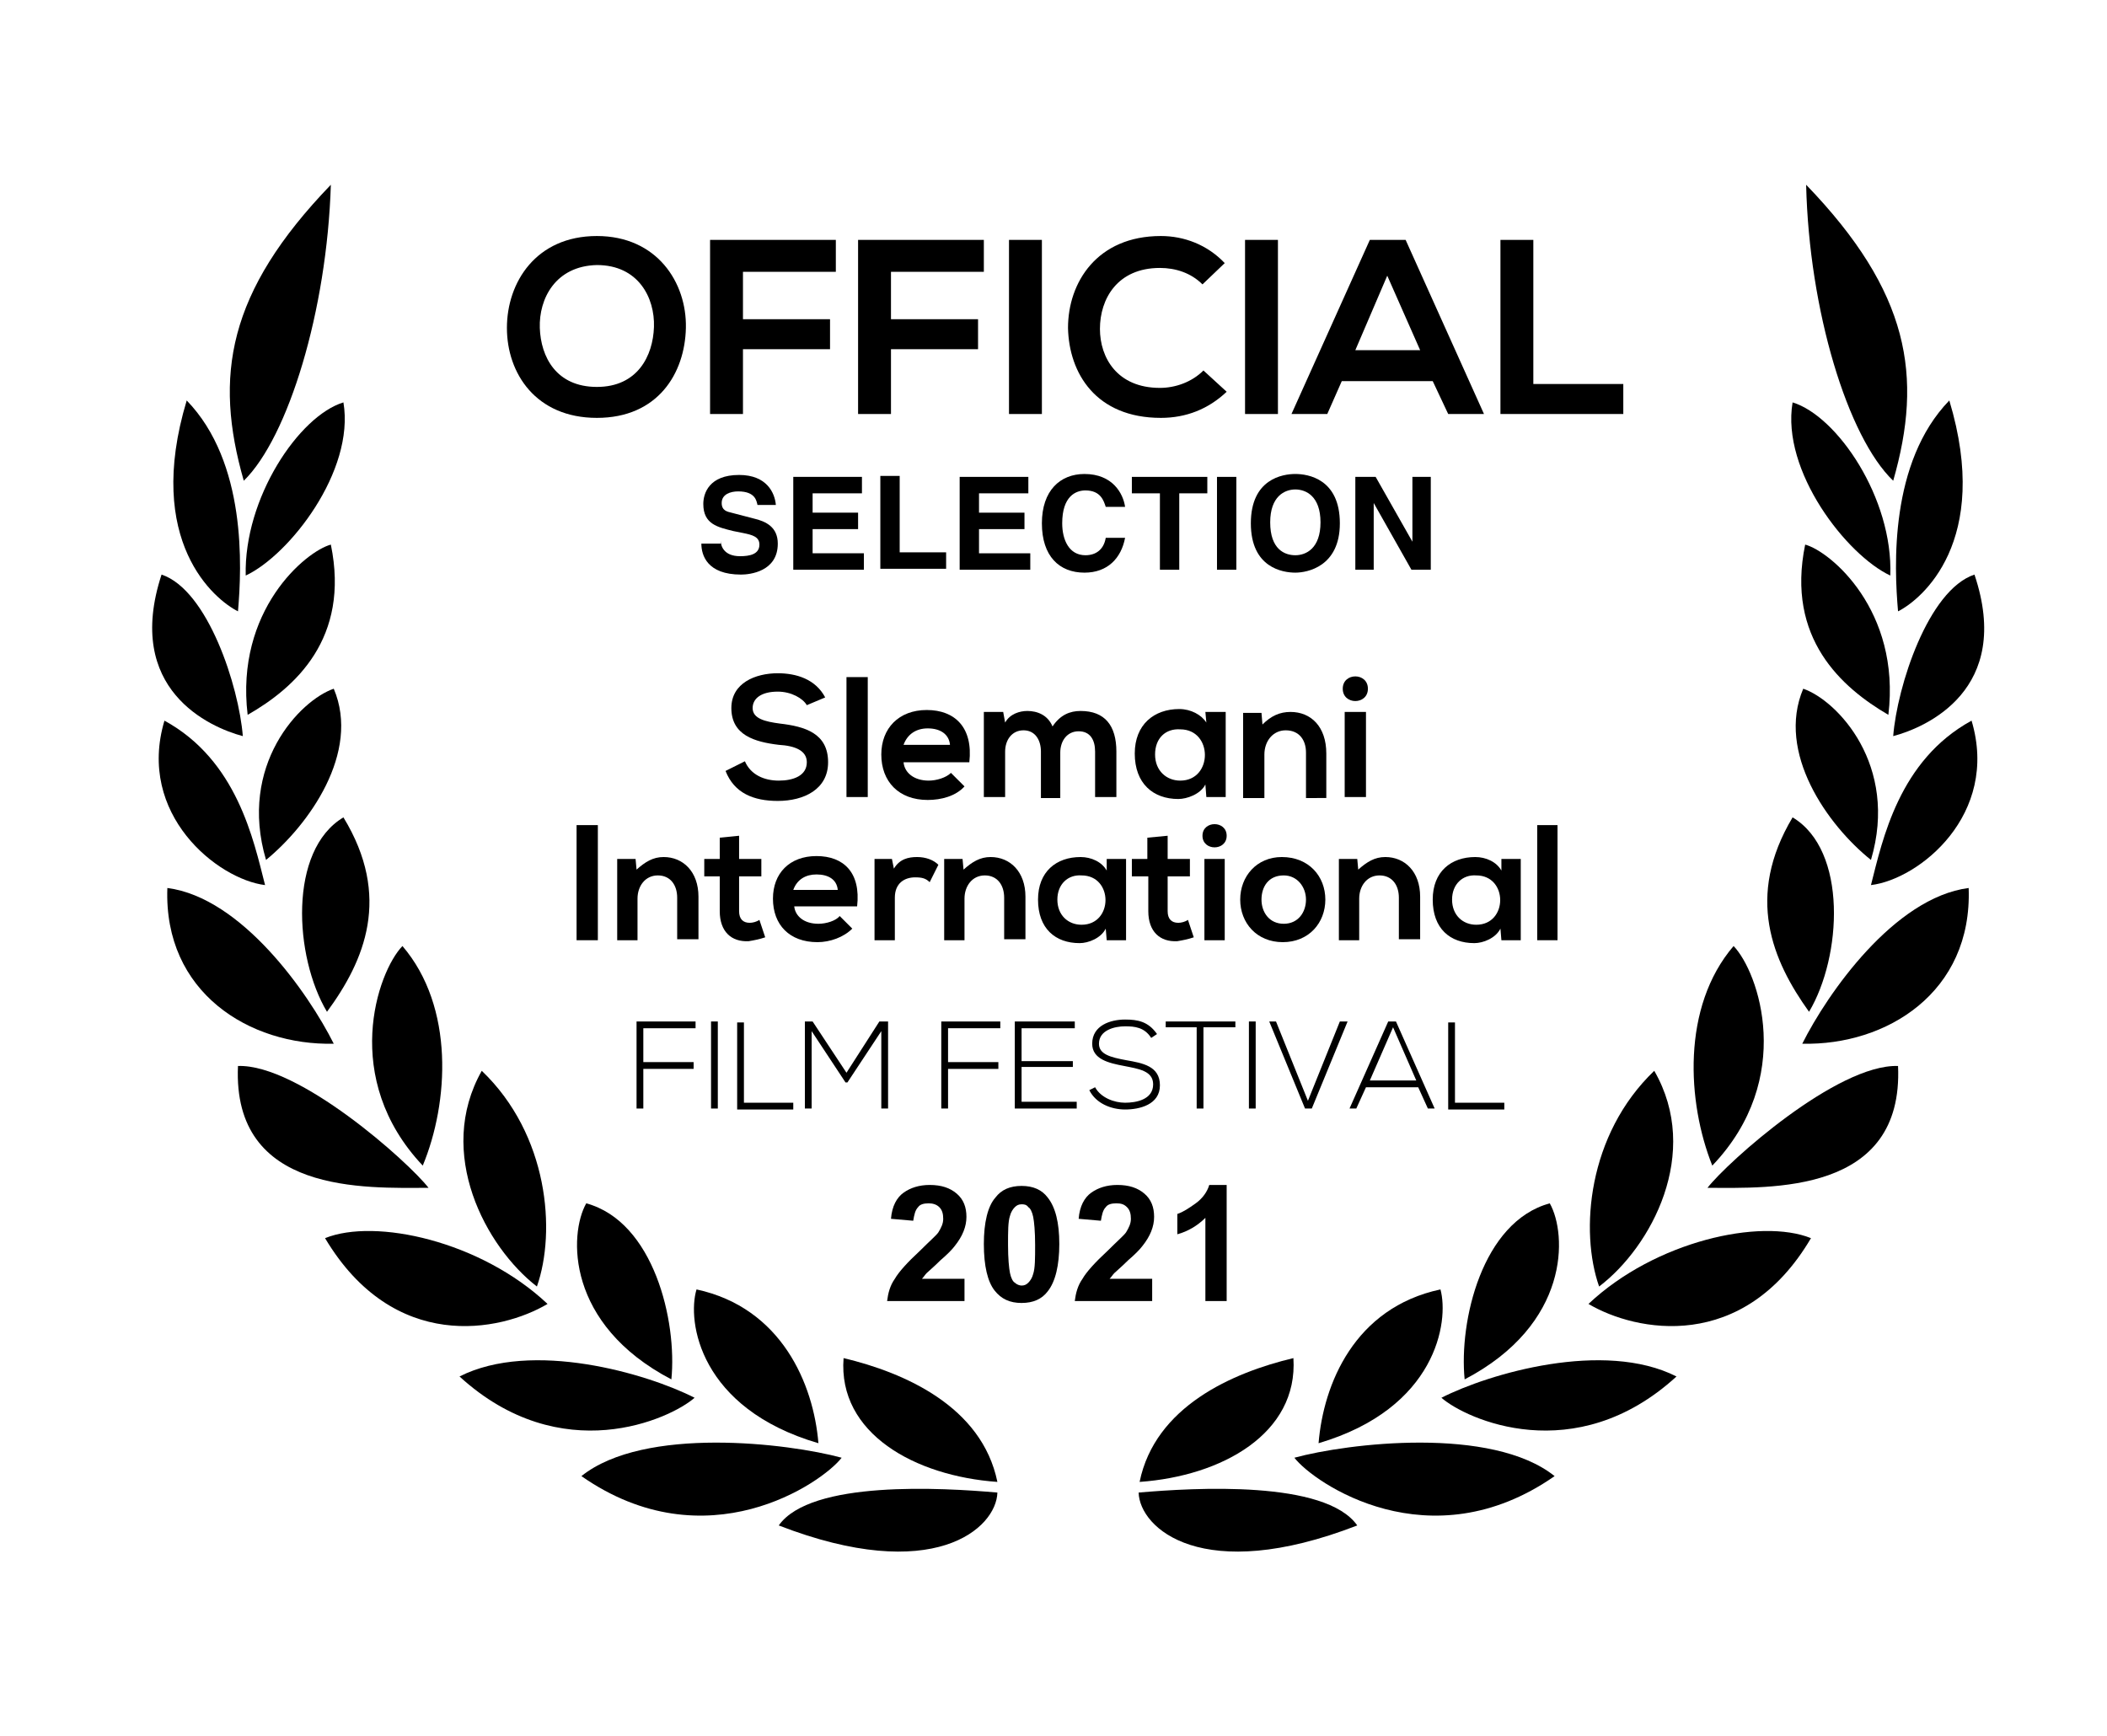 <?xml version="1.0" encoding="utf-8"?>
<!-- Generator: Adobe Illustrator 26.0.1, SVG Export Plug-In . SVG Version: 6.00 Build 0)  -->
<svg version="1.1" id="Vrstva_1" xmlns="http://www.w3.org/2000/svg" xmlns:xlink="http://www.w3.org/1999/xlink" x="0px" y="0px"
	 viewBox="0 0 217.8 179.5" style="enable-background:new 0 0 217.8 179.5;" xml:space="preserve">
<g>
	<g>
		<path d="M70.9,33.9c-0.1,4.7-2.9,9.3-9.2,9.3c-6.3,0-9.3-4.6-9.3-9.3c0-4.7,3-9.5,9.3-9.5C67.9,24.4,71,29.2,70.9,33.9z
			 M55.8,33.9c0.1,3,1.7,6.1,5.9,6.1c4.2,0,5.8-3.2,5.9-6.2c0.1-3-1.6-6.4-5.9-6.4C57.4,27.5,55.7,30.9,55.8,33.9z"/>
		<path d="M73.4,42.8v-18h13v3.3h-9.6V33h9v3.1h-9v6.7H73.4z"/>
		<path d="M88.7,42.8v-18h13v3.3h-9.6V33h9v3.1h-9v6.7H88.7z"/>
		<path d="M104.3,42.8v-18h3.4v18H104.3z"/>
		<path d="M126.8,40.5c-1.9,1.8-4.2,2.7-6.8,2.7c-6.7,0-9.5-4.6-9.6-9.3c0-4.7,3-9.5,9.6-9.5c2.4,0,4.8,0.9,6.6,2.8l-2.3,2.2
			c-1.2-1.2-2.8-1.7-4.4-1.7c-4.4,0-6.2,3.2-6.2,6.3c0,3,1.8,6.1,6.2,6.1c1.6,0,3.3-0.6,4.5-1.8L126.8,40.5z"/>
		<path d="M128.7,42.8v-18h3.4v18H128.7z"/>
		<path d="M148.1,39.4h-9.4l-1.5,3.4h-3.7l8.1-18h3.7l8.1,18h-3.7L148.1,39.4z M143.4,28.5l-3.3,7.7h6.7L143.4,28.5z"/>
		<path d="M158.5,24.8v14.9h9.3v3.1h-12.7v-18H158.5z"/>
		<path d="M74.5,55.9c0,0.5,0.3,1.6,2,1.6c1,0,2-0.2,2-1.2c0-0.8-0.7-1-1.7-1.2l-1-0.2c-1.6-0.4-3.1-0.7-3.1-2.8c0-1.1,0.6-3,3.7-3
			c2.9,0,3.7,1.9,3.8,3.1h-1.9c-0.1-0.4-0.2-1.4-2-1.4c-0.8,0-1.7,0.3-1.7,1.2c0,0.8,0.6,0.9,1,1l2.3,0.6c1.3,0.3,2.5,0.9,2.5,2.6
			c0,2.9-2.9,3.2-3.8,3.2c-3.5,0-4.1-2-4.1-3.2H74.5z"/>
		<path d="M89.1,51H84v2h4.7v1.7H84v2.5h5.3v1.7H82v-9.6h7.1V51z"/>
		<path d="M93,57.1h4.8v1.7H91v-9.6h2V57.1z"/>
		<path d="M106.3,51h-5.1v2h4.7v1.7h-4.7v2.5h5.3v1.7h-7.3v-9.6h7.1V51z"/>
		<path d="M114.3,52.4c-0.2-0.6-0.5-1.7-2.1-1.7c-1,0-2.4,0.6-2.4,3.4c0,1.7,0.7,3.3,2.4,3.3c1.1,0,1.9-0.6,2.1-1.8h2
			c-0.4,2.1-1.8,3.6-4.2,3.6c-2.6,0-4.4-1.7-4.4-5.1c0-3.4,1.9-5.1,4.4-5.1c2.9,0,4,2,4.2,3.4H114.3z"/>
		<path d="M121.9,58.9h-2V51H117v-1.7h7.8V51h-2.9V58.9z"/>
		<path d="M127.8,58.9h-2v-9.6h2V58.9z"/>
		<path d="M133.9,49c1.3,0,4.6,0.5,4.6,5.1c0,4.5-3.4,5.1-4.6,5.1c-1.3,0-4.6-0.5-4.6-5.1C129.3,49.5,132.6,49,133.9,49z
			 M133.9,57.4c1.1,0,2.6-0.7,2.6-3.4c0-2.7-1.5-3.4-2.6-3.4c-1.1,0-2.6,0.7-2.6,3.4C131.3,56.8,132.8,57.4,133.9,57.4z"/>
		<path d="M146,49.3h1.9v9.6h-2L142,52h0v6.9h-1.9v-9.6h2.1L146,56h0V49.3z"/>
		<path d="M83.4,72.9c-0.4-0.7-1.6-1.4-3-1.4c-1.7,0-2.6,0.7-2.6,1.7c0,1.1,1.3,1.4,2.8,1.6c2.6,0.3,5,1,5,4c0,2.8-2.5,4-5.2,4
			c-2.5,0-4.5-0.8-5.4-3.1l2-1c0.6,1.4,2,2,3.5,2c1.5,0,2.9-0.5,2.9-1.9c0-1.2-1.2-1.7-2.9-1.8c-2.5-0.3-4.9-1-4.9-3.8
			c0-2.6,2.5-3.6,4.8-3.6c1.9,0,3.9,0.6,4.9,2.5L83.4,72.9z"/>
		<path d="M89.7,70v12.4h-2.2V70H89.7z"/>
		<path d="M93.4,78.8c0.1,1.1,1.1,1.9,2.6,1.9c0.8,0,1.8-0.3,2.3-0.8l1.4,1.4c-0.9,1-2.4,1.4-3.8,1.4c-3,0-4.8-1.9-4.8-4.7
			c0-2.7,1.8-4.6,4.7-4.6c2.9,0,4.8,1.8,4.4,5.4H93.4z M98.2,77c-0.1-1.1-1-1.7-2.3-1.7c-1.2,0-2.1,0.6-2.5,1.7H98.2z"/>
		<path d="M107.6,82.4v-4.7c0-1.2-0.6-2.2-1.8-2.2c-1.2,0-1.9,1-1.9,2.2v4.7h-2.2v-8.8h2l0.2,1.1c0.5-0.9,1.5-1.2,2.3-1.2
			c1,0,2.1,0.4,2.6,1.6c0.8-1.2,1.8-1.6,2.9-1.6c2.5,0,3.7,1.5,3.7,4.2v4.7h-2.2v-4.7c0-1.2-0.5-2.1-1.7-2.1c-1.2,0-1.9,1-1.9,2.2
			v4.7H107.6z"/>
		<path d="M124.6,73.6h2.1v8.8h-2l-0.1-1.3c-0.5,1-1.9,1.5-2.8,1.5c-2.6,0-4.5-1.6-4.5-4.7c0-3,2-4.6,4.6-4.6c1.2,0,2.3,0.6,2.8,1.4
			L124.6,73.6z M119.4,78c0,1.7,1.2,2.7,2.6,2.7c3.4,0,3.4-5.3,0-5.3C120.5,75.3,119.4,76.3,119.4,78z"/>
		<path d="M135,82.4v-4.6c0-1.3-0.7-2.3-2.1-2.3c-1.3,0-2.2,1.1-2.2,2.5v4.5h-2.2v-8.8h1.9l0.1,1.2c0.9-0.9,1.8-1.3,2.9-1.3
			c2.1,0,3.7,1.5,3.7,4.3v4.6H135z"/>
		<path d="M141.4,71.2c0,1.7-2.6,1.7-2.6,0C138.8,69.5,141.4,69.5,141.4,71.2z M139,73.6v8.8h2.2v-8.8H139z"/>
		<path d="M59.6,97.2V85.3h2.2v11.9H59.6z"/>
		<path d="M70,97.2v-4.4c0-1.3-0.7-2.3-2-2.3c-1.3,0-2.1,1.1-2.1,2.4v4.3h-2.1v-8.4h1.9l0.1,1.1c0.9-0.8,1.7-1.3,2.8-1.3
			c2,0,3.6,1.5,3.6,4.1v4.4H70z"/>
		<path d="M76.4,86.4v2.4h2.3v1.8h-2.3v3.6c0,0.8,0.4,1.2,1.1,1.2c0.3,0,0.7-0.1,1-0.3l0.6,1.8c-0.6,0.2-1.1,0.3-1.7,0.4
			c-1.8,0.1-3-1-3-3.1v-3.6h-1.6v-1.8h1.6v-2.2L76.4,86.4z"/>
		<path d="M82.1,93.7c0.1,1,1,1.8,2.5,1.8c0.8,0,1.8-0.3,2.2-0.8l1.3,1.3c-0.9,0.9-2.3,1.4-3.6,1.4c-2.9,0-4.6-1.8-4.6-4.5
			c0-2.6,1.7-4.4,4.5-4.4c2.8,0,4.6,1.7,4.2,5.2H82.1z M86.6,92c-0.1-1.1-1-1.6-2.2-1.6c-1.1,0-2,0.5-2.4,1.6H86.6z"/>
		<path d="M92.2,88.8l0.2,1c0.6-1,1.5-1.2,2.4-1.2c0.9,0,1.7,0.3,2.2,0.8l-0.9,1.8c-0.4-0.4-0.8-0.5-1.5-0.5c-1.1,0-2.1,0.6-2.1,2.1
			v4.4h-2.1v-8.4H92.2z"/>
		<path d="M103.8,97.2v-4.4c0-1.3-0.7-2.3-2-2.3c-1.3,0-2.1,1.1-2.1,2.4v4.3h-2.1v-8.4h1.9l0.1,1.1c0.9-0.8,1.7-1.3,2.8-1.3
			c2,0,3.6,1.5,3.6,4.1v4.4H103.8z"/>
		<path d="M114.4,88.8h2v8.4h-2l-0.1-1.2c-0.5,1-1.8,1.5-2.7,1.5c-2.5,0-4.3-1.5-4.3-4.5c0-2.9,1.9-4.4,4.4-4.4
			c1.1,0,2.2,0.5,2.7,1.4L114.4,88.8z M109.3,93c0,1.6,1.1,2.6,2.5,2.6c3.3,0,3.3-5.1,0-5.1C110.4,90.4,109.3,91.4,109.3,93z"/>
		<path d="M120.7,86.4v2.4h2.3v1.8h-2.3v3.6c0,0.8,0.4,1.2,1.1,1.2c0.3,0,0.7-0.1,1-0.3l0.6,1.8c-0.6,0.2-1.1,0.3-1.7,0.4
			c-1.8,0.1-3-1-3-3.1v-3.6H117v-1.8h1.6v-2.2L120.7,86.4z"/>
		<path d="M126.8,86.4c0,1.6-2.5,1.6-2.5,0C124.3,84.8,126.8,84.8,126.8,86.4z M124.5,88.8v8.4h2.1v-8.4H124.5z"/>
		<path d="M137,93c0,2.4-1.7,4.4-4.4,4.4c-2.7,0-4.4-2-4.4-4.4c0-2.4,1.7-4.4,4.3-4.4C135.3,88.6,137,90.6,137,93z M130.4,93
			c0,1.3,0.8,2.5,2.3,2.5c1.5,0,2.3-1.2,2.3-2.5c0-1.3-0.9-2.5-2.3-2.5C131.1,90.5,130.4,91.7,130.4,93z"/>
		<path d="M144.6,97.2v-4.4c0-1.3-0.7-2.3-2-2.3c-1.3,0-2.1,1.1-2.1,2.4v4.3h-2.1v-8.4h1.9l0.1,1.1c0.9-0.8,1.7-1.3,2.8-1.3
			c2,0,3.6,1.5,3.6,4.1v4.4H144.6z"/>
		<path d="M155.2,88.8h2v8.4h-2l-0.1-1.2c-0.5,1-1.8,1.5-2.7,1.5c-2.5,0-4.3-1.5-4.3-4.5c0-2.9,1.9-4.4,4.4-4.4
			c1.1,0,2.2,0.5,2.7,1.4L155.2,88.8z M150.1,93c0,1.6,1.1,2.6,2.5,2.6c3.3,0,3.3-5.1,0-5.1C151.2,90.4,150.1,91.4,150.1,93z"/>
		<path d="M161,85.3v11.9h-2.1V85.3H161z"/>
		<path d="M66.5,109.8h5.2v0.7h-5.2v4.1h-0.7v-9h6.1v0.7h-5.4V109.8z"/>
		<path d="M73.5,114.6v-9h0.7v9H73.5z"/>
		<path d="M76.9,105.6v8.4H82v0.7h-5.8v-9H76.9z"/>
		<path d="M91.1,106.6l-3.5,5.3h-0.2l-3.5-5.3v8h-0.7v-9c0.3,0,0.5,0,0.8,0l3.5,5.3l3.4-5.3h0.9v9h-0.7V106.6z"/>
		<path d="M98,109.8h5.2v0.7H98v4.1h-0.7v-9h6.1v0.7H98V109.8z"/>
		<path d="M105.6,109.7h5.3v0.6h-5.3v3.6h5.7v0.7h-6.4v-9h6.2v0.7h-5.5V109.7z"/>
		<path d="M119,107.3c-0.7-1.1-1.7-1.2-2.7-1.2c-1.1,0-2.7,0.4-2.7,1.8c0,1.1,1.2,1.4,2.8,1.7c1.7,0.3,3.5,0.6,3.5,2.6
			c0,2-2.1,2.5-3.6,2.5c-1.4,0-3-0.6-3.7-2l0.6-0.3c0.6,1.1,2,1.6,3.1,1.6c1.1,0,2.9-0.3,2.9-1.9c0-1.4-1.5-1.6-3-1.9
			c-1.6-0.3-3.3-0.7-3.3-2.3c0-1.9,1.9-2.5,3.4-2.5c1.3,0,2.4,0.2,3.3,1.5L119,107.3z"/>
		<path d="M123.8,106.2h-3.3v-0.6h7.2v0.6h-3.3v8.4h-0.7V106.2z"/>
		<path d="M129.1,114.6v-9h0.7v9H129.1z"/>
		<path d="M139.3,105.6l-3.7,9h-0.7l-3.7-9h0.7l3.3,8.2l3.3-8.2H139.3z"/>
		<path d="M147.6,114.6l-1-2.2h-5.4l-1,2.2h-0.7l4-9h0.8l4,9H147.6z M146.4,111.7l-2.4-5.5l-2.4,5.5H146.4z"/>
		<path d="M150.4,105.6v8.4h5.1v0.7h-5.8v-9H150.4z"/>
		<path d="M99.7,132.4v2.1h-8c0.1-0.8,0.3-1.6,0.8-2.3c0.4-0.7,1.3-1.7,2.6-2.9c1-1,1.7-1.6,1.9-1.9c0.3-0.5,0.5-0.9,0.5-1.4
			c0-0.5-0.1-0.9-0.4-1.2c-0.3-0.3-0.7-0.4-1.1-0.4c-0.5,0-0.9,0.1-1.1,0.4c-0.3,0.3-0.4,0.8-0.5,1.4l-2.3-0.2
			c0.1-1.3,0.6-2.2,1.3-2.7c0.7-0.5,1.6-0.8,2.7-0.8c1.2,0,2.1,0.3,2.8,0.9c0.7,0.6,1,1.4,1,2.4c0,0.5-0.1,1-0.3,1.5
			c-0.2,0.5-0.5,1-0.9,1.5c-0.3,0.4-0.8,0.9-1.5,1.5c-0.7,0.7-1.2,1.1-1.4,1.3c-0.2,0.2-0.3,0.4-0.5,0.6H99.7z"/>
		<path d="M105.6,122.6c1.2,0,2.1,0.4,2.7,1.2c0.8,1,1.2,2.6,1.2,4.8c0,2.2-0.4,3.9-1.2,4.9c-0.6,0.8-1.5,1.2-2.7,1.2
			c-1.2,0-2.1-0.4-2.8-1.3c-0.7-0.9-1.1-2.5-1.1-4.8c0-2.2,0.4-3.9,1.2-4.8C103.5,123,104.4,122.6,105.6,122.6z M105.6,124.5
			c-0.3,0-0.5,0.1-0.7,0.3c-0.2,0.2-0.4,0.5-0.5,0.9c-0.2,0.6-0.2,1.6-0.2,3c0,1.4,0.1,2.4,0.2,2.9c0.1,0.5,0.3,0.9,0.5,1
			c0.2,0.2,0.5,0.3,0.7,0.3c0.3,0,0.5-0.1,0.7-0.3c0.2-0.2,0.4-0.5,0.5-0.9c0.2-0.6,0.2-1.6,0.2-3c0-1.4-0.1-2.4-0.2-2.9
			c-0.1-0.5-0.3-0.9-0.5-1C106.1,124.5,105.8,124.5,105.6,124.5z"/>
		<path d="M119.1,132.4v2.1h-8c0.1-0.8,0.3-1.6,0.8-2.3c0.4-0.7,1.3-1.7,2.6-2.9c1-1,1.7-1.6,1.9-1.9c0.3-0.5,0.5-0.9,0.5-1.4
			c0-0.5-0.1-0.9-0.4-1.2c-0.3-0.3-0.6-0.4-1.1-0.4c-0.5,0-0.9,0.1-1.1,0.4c-0.3,0.3-0.4,0.8-0.5,1.4l-2.3-0.2
			c0.1-1.3,0.6-2.2,1.3-2.7c0.7-0.5,1.6-0.8,2.7-0.8c1.2,0,2.1,0.3,2.8,0.9c0.7,0.6,1,1.4,1,2.4c0,0.5-0.1,1-0.3,1.5
			c-0.2,0.5-0.5,1-0.9,1.5c-0.3,0.4-0.8,0.9-1.5,1.5c-0.7,0.7-1.2,1.1-1.4,1.3c-0.2,0.2-0.3,0.4-0.5,0.6H119.1z"/>
		<path d="M126.9,134.5h-2.3v-8.6c-0.8,0.8-1.8,1.4-2.9,1.7v-2.1c0.6-0.2,1.2-0.6,1.9-1.1c0.7-0.5,1.2-1.2,1.4-1.9h1.8V134.5z"/>
	</g>
	<g>
		<g>
			<defs>
				<path id="SVGID_1_" d="M55.5,133c2-5.7,1.2-15.7-5.7-22.3C45,119.2,50.2,128.9,55.5,133"/>
			</defs>
			<use xlink:href="#SVGID_1_"  style="overflow:visible;"/>
			<clipPath id="SVGID_00000034072003605718749190000013844865546044628380_">
				<use xlink:href="#SVGID_1_"  style="overflow:visible;"/>
			</clipPath>
		</g>
		<g>
			<defs>
				<path id="SVGID_00000020396104203149987780000014979234011250140604_" d="M41.6,97.8c-2.6,2.7-6.4,13.7,2.1,22.7
					C46.4,114,47,104.1,41.6,97.8"/>
			</defs>
			<use xlink:href="#SVGID_00000020396104203149987780000014979234011250140604_"  style="overflow:visible;"/>
			<clipPath id="SVGID_00000088811962911879451270000008502108159323690406_">
				<use xlink:href="#SVGID_00000020396104203149987780000014979234011250140604_"  style="overflow:visible;"/>
			</clipPath>
		</g>
		<g>
			<defs>
				<path id="SVGID_00000042697108616644268430000011782040801953955507_" d="M34.2,19.1c-10.7,11.1-12.1,19.8-9,30.6
					C29.8,45.2,33.8,32.1,34.2,19.1"/>
			</defs>
			<use xlink:href="#SVGID_00000042697108616644268430000011782040801953955507_"  style="overflow:visible;"/>
			<clipPath id="SVGID_00000001630174278305136840000017047868537948012721_">
				<use xlink:href="#SVGID_00000042697108616644268430000011782040801953955507_"  style="overflow:visible;"/>
			</clipPath>
		</g>
		<g>
			<defs>
				<path id="SVGID_00000124158785624092616770000013073365432442748338_" d="M35.5,84.5c-5.7,3.4-5.1,14.4-1.7,20.1
					C37.7,99.3,40.5,92.7,35.5,84.5"/>
			</defs>
			<use xlink:href="#SVGID_00000124158785624092616770000013073365432442748338_"  style="overflow:visible;"/>
			<clipPath id="SVGID_00000147189005679866691520000005787979251100757923_">
				<use xlink:href="#SVGID_00000124158785624092616770000013073365432442748338_"  style="overflow:visible;"/>
			</clipPath>
		</g>
		<g>
			<defs>
				<path id="SVGID_00000054254451344973707120000014793256970015501188_" d="M34.5,71.2c-3.5,1.2-9.9,7.9-7,17.7
					C31.9,85.3,37.3,77.8,34.5,71.2"/>
			</defs>
			<use xlink:href="#SVGID_00000054254451344973707120000014793256970015501188_"  style="overflow:visible;"/>
			<clipPath id="SVGID_00000112606738392127869220000007542152558433719712_">
				<use xlink:href="#SVGID_00000054254451344973707120000014793256970015501188_"  style="overflow:visible;"/>
			</clipPath>
		</g>
		<g>
			<defs>
				<path id="SVGID_00000093886649731145229870000005253795460929173408_" d="M34.2,56.3c-2.6,0.7-9.9,6.8-8.6,17.6
					C30.5,71.1,36.2,66,34.2,56.3"/>
			</defs>
			<use xlink:href="#SVGID_00000093886649731145229870000005253795460929173408_"  style="overflow:visible;"/>
			<clipPath id="SVGID_00000126306635213506592940000012789595408694278576_">
				<use xlink:href="#SVGID_00000093886649731145229870000005253795460929173408_"  style="overflow:visible;"/>
			</clipPath>
		</g>
		<g>
			<defs>
				<path id="SVGID_00000155105731281996551080000010170635640164107668_" d="M25.4,59.5c4.5-2.1,11.3-10.8,10.1-17.9
					C30.9,43,25.2,51.5,25.4,59.5"/>
			</defs>
			<use xlink:href="#SVGID_00000155105731281996551080000010170635640164107668_"  style="overflow:visible;"/>
			<clipPath id="SVGID_00000028291089853879843050000008494284832141706417_">
				<use xlink:href="#SVGID_00000155105731281996551080000010170635640164107668_"  style="overflow:visible;"/>
			</clipPath>
		</g>
		<g>
			<defs>
				<path id="SVGID_00000129909331571059850420000014428068393386170779_" d="M56.6,134.8c-6.9-6.5-17.8-8.9-23-6.8
					C40.7,139.9,51.7,137.7,56.6,134.8"/>
			</defs>
			<use xlink:href="#SVGID_00000129909331571059850420000014428068393386170779_"  style="overflow:visible;"/>
			<clipPath id="SVGID_00000123430492594884885900000007334350713992330134_">
				<use xlink:href="#SVGID_00000129909331571059850420000014428068393386170779_"  style="overflow:visible;"/>
			</clipPath>
		</g>
		<g>
			<defs>
				<path id="SVGID_00000072264513798729876530000004499748161065030560_" d="M69.4,142.6c0.6-6-1.8-16.3-8.8-18.2
					C58.8,127.6,58.5,136.9,69.4,142.6"/>
			</defs>
			<use xlink:href="#SVGID_00000072264513798729876530000004499748161065030560_"  style="overflow:visible;"/>
			<clipPath id="SVGID_00000106115190826102728580000009947890891680201625_">
				<use xlink:href="#SVGID_00000072264513798729876530000004499748161065030560_"  style="overflow:visible;"/>
			</clipPath>
		</g>
		<g>
			<defs>
				<path id="SVGID_00000148625387059616305120000016695385413300381336_" d="M71.8,144.5c-4.9-2.5-16.8-6-24.3-2.2
					C58,151.9,69.3,146.7,71.8,144.5"/>
			</defs>
			<use xlink:href="#SVGID_00000148625387059616305120000016695385413300381336_"  style="overflow:visible;"/>
			<clipPath id="SVGID_00000008870820834126827920000004270632104316773248_">
				<use xlink:href="#SVGID_00000148625387059616305120000016695385413300381336_"  style="overflow:visible;"/>
			</clipPath>
		</g>
		<g>
			<defs>
				<path id="SVGID_00000073715782864771374560000015704713193421339797_" d="M84.6,149.2c-0.5-6.1-3.8-14-12.6-15.9
					C71,136.6,72.3,145.6,84.6,149.2"/>
			</defs>
			<use xlink:href="#SVGID_00000073715782864771374560000015704713193421339797_"  style="overflow:visible;"/>
			<clipPath id="SVGID_00000113338824278249566260000017168667999316906377_">
				<use xlink:href="#SVGID_00000073715782864771374560000015704713193421339797_"  style="overflow:visible;"/>
			</clipPath>
		</g>
		<g>
			<defs>
				<path id="SVGID_00000015328815709878587120000011058668789885476518_" d="M87,150.7c-5.5-1.5-20.4-3.3-26.9,1.9
					C73,161.6,85,153.3,87,150.7"/>
			</defs>
			<use xlink:href="#SVGID_00000015328815709878587120000011058668789885476518_"  style="overflow:visible;"/>
			<clipPath id="SVGID_00000114032017867768145590000002584385855482407595_">
				<use xlink:href="#SVGID_00000015328815709878587120000011058668789885476518_"  style="overflow:visible;"/>
			</clipPath>
		</g>
		<g>
			<defs>
				<path id="SVGID_00000031921221162052590430000016329780425850645672_" d="M103.1,153.2c-1.6-7.8-9.6-11.3-15.9-12.8
					C86.6,148.2,94.6,152.6,103.1,153.2"/>
			</defs>
			<use xlink:href="#SVGID_00000031921221162052590430000016329780425850645672_"  style="overflow:visible;"/>
			<clipPath id="SVGID_00000015334177129078443370000003529580431310854543_">
				<use xlink:href="#SVGID_00000031921221162052590430000016329780425850645672_"  style="overflow:visible;"/>
			</clipPath>
		</g>
		<g>
			<defs>
				<path id="SVGID_00000035530621854197635580000010718245913358319522_" d="M80.5,157.7c16,6.2,22.5,0.3,22.6-3.4
					C97.4,153.8,83.8,153,80.5,157.7"/>
			</defs>
			<use xlink:href="#SVGID_00000035530621854197635580000010718245913358319522_"  style="overflow:visible;"/>
			<clipPath id="SVGID_00000130615925387659061620000012701158870840490156_">
				<use xlink:href="#SVGID_00000035530621854197635580000010718245913358319522_"  style="overflow:visible;"/>
			</clipPath>
		</g>
		<g>
			<defs>
				<path id="SVGID_00000129175636158257561340000002504332313007060374_" d="M24.6,110.2c-0.6,13.3,13.2,12.6,19.7,12.6
					C42.2,120.1,30.9,110,24.6,110.2"/>
			</defs>
			<use xlink:href="#SVGID_00000129175636158257561340000002504332313007060374_"  style="overflow:visible;"/>
			<clipPath id="SVGID_00000065791075125527614110000008043217710008351413_">
				<use xlink:href="#SVGID_00000129175636158257561340000002504332313007060374_"  style="overflow:visible;"/>
			</clipPath>
		</g>
		<g>
			<defs>
				<path id="SVGID_00000083089884716548555480000001221050647268316810_" d="M17.3,91.8c-0.4,10.8,8.5,16.3,17.2,16.1
					C31.9,102.7,25,92.8,17.3,91.8"/>
			</defs>
			<use xlink:href="#SVGID_00000083089884716548555480000001221050647268316810_"  style="overflow:visible;"/>
			<clipPath id="SVGID_00000012454615285693650630000004994247019777123999_">
				<use xlink:href="#SVGID_00000083089884716548555480000001221050647268316810_"  style="overflow:visible;"/>
			</clipPath>
		</g>
		<g>
			<defs>
				<path id="SVGID_00000093888238699760824310000006404254881494201742_" d="M27.4,91.5c-1.2-4.7-2.9-12.9-10.4-17
					C14.1,84.2,22.5,90.9,27.4,91.5"/>
			</defs>
			<use xlink:href="#SVGID_00000093888238699760824310000006404254881494201742_"  style="overflow:visible;"/>
			<clipPath id="SVGID_00000001636558029926362500000011982790918708247682_">
				<use xlink:href="#SVGID_00000093888238699760824310000006404254881494201742_"  style="overflow:visible;"/>
			</clipPath>
		</g>
		<g>
			<defs>
				<path id="SVGID_00000010280588530767661350000004843593974494581379_" d="M25.1,76.1c-0.4-5.1-3.6-15.1-8.4-16.7
					C12.8,71.3,21.7,75.2,25.1,76.1"/>
			</defs>
			<use xlink:href="#SVGID_00000010280588530767661350000004843593974494581379_"  style="overflow:visible;"/>
			<clipPath id="SVGID_00000155141881769567715420000001076908992195375036_">
				<use xlink:href="#SVGID_00000010280588530767661350000004843593974494581379_"  style="overflow:visible;"/>
			</clipPath>
		</g>
		<g>
			<defs>
				<path id="SVGID_00000049907063526199353910000018411981333780909971_" d="M24.6,63.2c0.4-4.6,0.9-15.4-5.3-21.8
					C14.9,56,22.2,62,24.6,63.2"/>
			</defs>
			<use xlink:href="#SVGID_00000049907063526199353910000018411981333780909971_"  style="overflow:visible;"/>
			<clipPath id="SVGID_00000080898280150840460740000011186054765058619033_">
				<use xlink:href="#SVGID_00000049907063526199353910000018411981333780909971_"  style="overflow:visible;"/>
			</clipPath>
		</g>
		<g>
			<defs>
				<path id="SVGID_00000040541786880420662900000018099222719436132993_" d="M165.3,133c-2-5.7-1.2-15.7,5.7-22.3
					C175.9,119.2,170.7,128.9,165.3,133"/>
			</defs>
			<use xlink:href="#SVGID_00000040541786880420662900000018099222719436132993_"  style="overflow:visible;"/>
			<clipPath id="SVGID_00000069356419930872759640000003925738965432677778_">
				<use xlink:href="#SVGID_00000040541786880420662900000018099222719436132993_"  style="overflow:visible;"/>
			</clipPath>
		</g>
		<g>
			<defs>
				<path id="SVGID_00000133491227648544407300000010966389343102171555_" d="M179.2,97.8c2.6,2.7,6.4,13.7-2.2,22.7
					C174.4,114,173.8,104.1,179.2,97.8"/>
			</defs>
			<use xlink:href="#SVGID_00000133491227648544407300000010966389343102171555_"  style="overflow:visible;"/>
			<clipPath id="SVGID_00000178883959505375985620000004351984065211912622_">
				<use xlink:href="#SVGID_00000133491227648544407300000010966389343102171555_"  style="overflow:visible;"/>
			</clipPath>
		</g>
		<g>
			<defs>
				<path id="SVGID_00000026874037986804579910000005555572716550453931_" d="M186.7,19.1c10.7,11.1,12.1,19.8,9,30.6
					C191,45.2,187,32.1,186.7,19.1"/>
			</defs>
			<use xlink:href="#SVGID_00000026874037986804579910000005555572716550453931_"  style="overflow:visible;"/>
			<clipPath id="SVGID_00000006701364294248330880000000924894815130229436_">
				<use xlink:href="#SVGID_00000026874037986804579910000005555572716550453931_"  style="overflow:visible;"/>
			</clipPath>
		</g>
		<g>
			<defs>
				<path id="SVGID_00000176040780741700326160000012838482308795476159_" d="M185.3,84.5c5.7,3.4,5.1,14.4,1.7,20.1
					C183.2,99.3,180.4,92.7,185.3,84.5"/>
			</defs>
			<use xlink:href="#SVGID_00000176040780741700326160000012838482308795476159_"  style="overflow:visible;"/>
			<clipPath id="SVGID_00000155133639814269487060000014480285561083923642_">
				<use xlink:href="#SVGID_00000176040780741700326160000012838482308795476159_"  style="overflow:visible;"/>
			</clipPath>
		</g>
		<g>
			<defs>
				<path id="SVGID_00000163757934212692408110000013225754002253454483_" d="M186.4,71.2c3.5,1.2,9.9,7.9,7,17.7
					C188.9,85.3,183.6,77.8,186.4,71.2"/>
			</defs>
			<use xlink:href="#SVGID_00000163757934212692408110000013225754002253454483_"  style="overflow:visible;"/>
			<clipPath id="SVGID_00000134247918914617843840000017688720811729470082_">
				<use xlink:href="#SVGID_00000163757934212692408110000013225754002253454483_"  style="overflow:visible;"/>
			</clipPath>
		</g>
		<g>
			<defs>
				<path id="SVGID_00000005978292098326728910000007221920266601154731_" d="M186.6,56.3c2.6,0.7,9.9,6.8,8.6,17.6
					C190.4,71.1,184.6,66,186.6,56.3"/>
			</defs>
			<use xlink:href="#SVGID_00000005978292098326728910000007221920266601154731_"  style="overflow:visible;"/>
			<clipPath id="SVGID_00000066473175949455422030000017359660614349948089_">
				<use xlink:href="#SVGID_00000005978292098326728910000007221920266601154731_"  style="overflow:visible;"/>
			</clipPath>
		</g>
		<g>
			<defs>
				<path id="SVGID_00000108289555441759126860000012752967871367598245_" d="M195.4,59.5c-4.5-2.1-11.3-10.8-10.1-17.9
					C189.9,43,195.7,51.5,195.4,59.5"/>
			</defs>
			<use xlink:href="#SVGID_00000108289555441759126860000012752967871367598245_"  style="overflow:visible;"/>
			<clipPath id="SVGID_00000170979565998032073860000007074244614261113242_">
				<use xlink:href="#SVGID_00000108289555441759126860000012752967871367598245_"  style="overflow:visible;"/>
			</clipPath>
		</g>
		<g>
			<defs>
				<path id="SVGID_00000018209824405692081130000015512723542522156446_" d="M164.2,134.8c6.9-6.5,17.8-8.9,23-6.8
					C180.2,139.9,169.1,137.7,164.2,134.8"/>
			</defs>
			<use xlink:href="#SVGID_00000018209824405692081130000015512723542522156446_"  style="overflow:visible;"/>
			<clipPath id="SVGID_00000165927879079702819040000014052343528302326923_">
				<use xlink:href="#SVGID_00000018209824405692081130000015512723542522156446_"  style="overflow:visible;"/>
			</clipPath>
		</g>
		<g>
			<defs>
				<path id="SVGID_00000084511339076750528900000011951226795900040614_" d="M151.4,142.6c-0.6-6,1.8-16.3,8.8-18.2
					C162,127.6,162.3,136.9,151.4,142.6"/>
			</defs>
			<use xlink:href="#SVGID_00000084511339076750528900000011951226795900040614_"  style="overflow:visible;"/>
			<clipPath id="SVGID_00000043443107735236652170000017568578600714184598_">
				<use xlink:href="#SVGID_00000084511339076750528900000011951226795900040614_"  style="overflow:visible;"/>
			</clipPath>
		</g>
		<g>
			<defs>
				<path id="SVGID_00000120540243384428067550000009303420963947413409_" d="M149,144.5c4.9-2.5,16.8-6,24.3-2.2
					C162.8,151.9,151.5,146.7,149,144.5"/>
			</defs>
			<use xlink:href="#SVGID_00000120540243384428067550000009303420963947413409_"  style="overflow:visible;"/>
			<clipPath id="SVGID_00000177484081609970191520000011589752490462971522_">
				<use xlink:href="#SVGID_00000120540243384428067550000009303420963947413409_"  style="overflow:visible;"/>
			</clipPath>
		</g>
		<g>
			<defs>
				<path id="SVGID_00000033359641316762970730000014601176752303497612_" d="M136.3,149.2c0.5-6.1,3.7-14,12.6-15.9
					C149.8,136.6,148.5,145.6,136.3,149.2"/>
			</defs>
			<use xlink:href="#SVGID_00000033359641316762970730000014601176752303497612_"  style="overflow:visible;"/>
			<clipPath id="SVGID_00000120545022781870170440000001498562508901857442_">
				<use xlink:href="#SVGID_00000033359641316762970730000014601176752303497612_"  style="overflow:visible;"/>
			</clipPath>
		</g>
		<g>
			<defs>
				<path id="SVGID_00000133498472304318933480000006345890231930014349_" d="M133.8,150.7c5.5-1.5,20.4-3.3,26.9,1.9
					C147.8,161.6,135.8,153.3,133.8,150.7"/>
			</defs>
			<use xlink:href="#SVGID_00000133498472304318933480000006345890231930014349_"  style="overflow:visible;"/>
			<clipPath id="SVGID_00000041981663965120541440000003051840600989678238_">
				<use xlink:href="#SVGID_00000133498472304318933480000006345890231930014349_"  style="overflow:visible;"/>
			</clipPath>
		</g>
		<g>
			<defs>
				<path id="SVGID_00000008149955015029355020000004407843810221068207_" d="M117.8,153.2c1.6-7.8,9.6-11.3,15.9-12.8
					C134.2,148.2,126.3,152.6,117.8,153.2"/>
			</defs>
			<use xlink:href="#SVGID_00000008149955015029355020000004407843810221068207_"  style="overflow:visible;"/>
			<clipPath id="SVGID_00000054951802500572574870000009689792948525848492_">
				<use xlink:href="#SVGID_00000008149955015029355020000004407843810221068207_"  style="overflow:visible;"/>
			</clipPath>
		</g>
		<g>
			<defs>
				<path id="SVGID_00000071552530362263705670000013491999493375705784_" d="M140.3,157.7c-16,6.2-22.5,0.3-22.6-3.4
					C123.5,153.8,137,153,140.3,157.7"/>
			</defs>
			<use xlink:href="#SVGID_00000071552530362263705670000013491999493375705784_"  style="overflow:visible;"/>
			<clipPath id="SVGID_00000016759360851628821770000018393874159841446283_">
				<use xlink:href="#SVGID_00000071552530362263705670000013491999493375705784_"  style="overflow:visible;"/>
			</clipPath>
		</g>
		<g>
			<defs>
				<path id="SVGID_00000120549124974044398750000011380936364050445954_" d="M196.2,110.2c0.6,13.3-13.2,12.6-19.7,12.6
					C178.6,120.1,189.9,110,196.2,110.2"/>
			</defs>
			<use xlink:href="#SVGID_00000120549124974044398750000011380936364050445954_"  style="overflow:visible;"/>
			<clipPath id="SVGID_00000080892402516624816000000015786589637628403382_">
				<use xlink:href="#SVGID_00000120549124974044398750000011380936364050445954_"  style="overflow:visible;"/>
			</clipPath>
		</g>
		<g>
			<defs>
				<path id="SVGID_00000003103316341246990220000002442664854315682993_" d="M203.5,91.8c0.4,10.8-8.5,16.3-17.2,16.1
					C188.9,102.7,195.8,92.8,203.5,91.8"/>
			</defs>
			<use xlink:href="#SVGID_00000003103316341246990220000002442664854315682993_"  style="overflow:visible;"/>
			<clipPath id="SVGID_00000176737935614016503030000017582828939991925386_">
				<use xlink:href="#SVGID_00000003103316341246990220000002442664854315682993_"  style="overflow:visible;"/>
			</clipPath>
		</g>
		<g>
			<defs>
				<path id="SVGID_00000075859559779804130530000004185609517610825388_" d="M193.4,91.5c1.2-4.7,2.9-12.9,10.4-17
					C206.7,84.2,198.4,90.9,193.4,91.5"/>
			</defs>
			<use xlink:href="#SVGID_00000075859559779804130530000004185609517610825388_"  style="overflow:visible;"/>
			<clipPath id="SVGID_00000173875625647122539920000003261476384399095180_">
				<use xlink:href="#SVGID_00000075859559779804130530000004185609517610825388_"  style="overflow:visible;"/>
			</clipPath>
		</g>
		<g>
			<defs>
				<path id="SVGID_00000029035306374212305400000011672389661084305302_" d="M195.7,76.1c0.4-5.1,3.6-15.1,8.4-16.7
					C208.1,71.3,199.1,75.2,195.7,76.1"/>
			</defs>
			<use xlink:href="#SVGID_00000029035306374212305400000011672389661084305302_"  style="overflow:visible;"/>
			<clipPath id="SVGID_00000160903021474880229960000010792582148141505971_">
				<use xlink:href="#SVGID_00000029035306374212305400000011672389661084305302_"  style="overflow:visible;"/>
			</clipPath>
		</g>
		<g>
			<defs>
				<path id="SVGID_00000022558541243361926210000005754800684287008699_" d="M196.2,63.2c-0.4-4.6-0.9-15.4,5.3-21.8
					C205.9,56,198.6,62,196.2,63.2"/>
			</defs>
			<use xlink:href="#SVGID_00000022558541243361926210000005754800684287008699_"  style="overflow:visible;"/>
			<clipPath id="SVGID_00000033366940043571738700000016029499718703484842_">
				<use xlink:href="#SVGID_00000022558541243361926210000005754800684287008699_"  style="overflow:visible;"/>
			</clipPath>
		</g>
	</g>
</g>
</svg>
